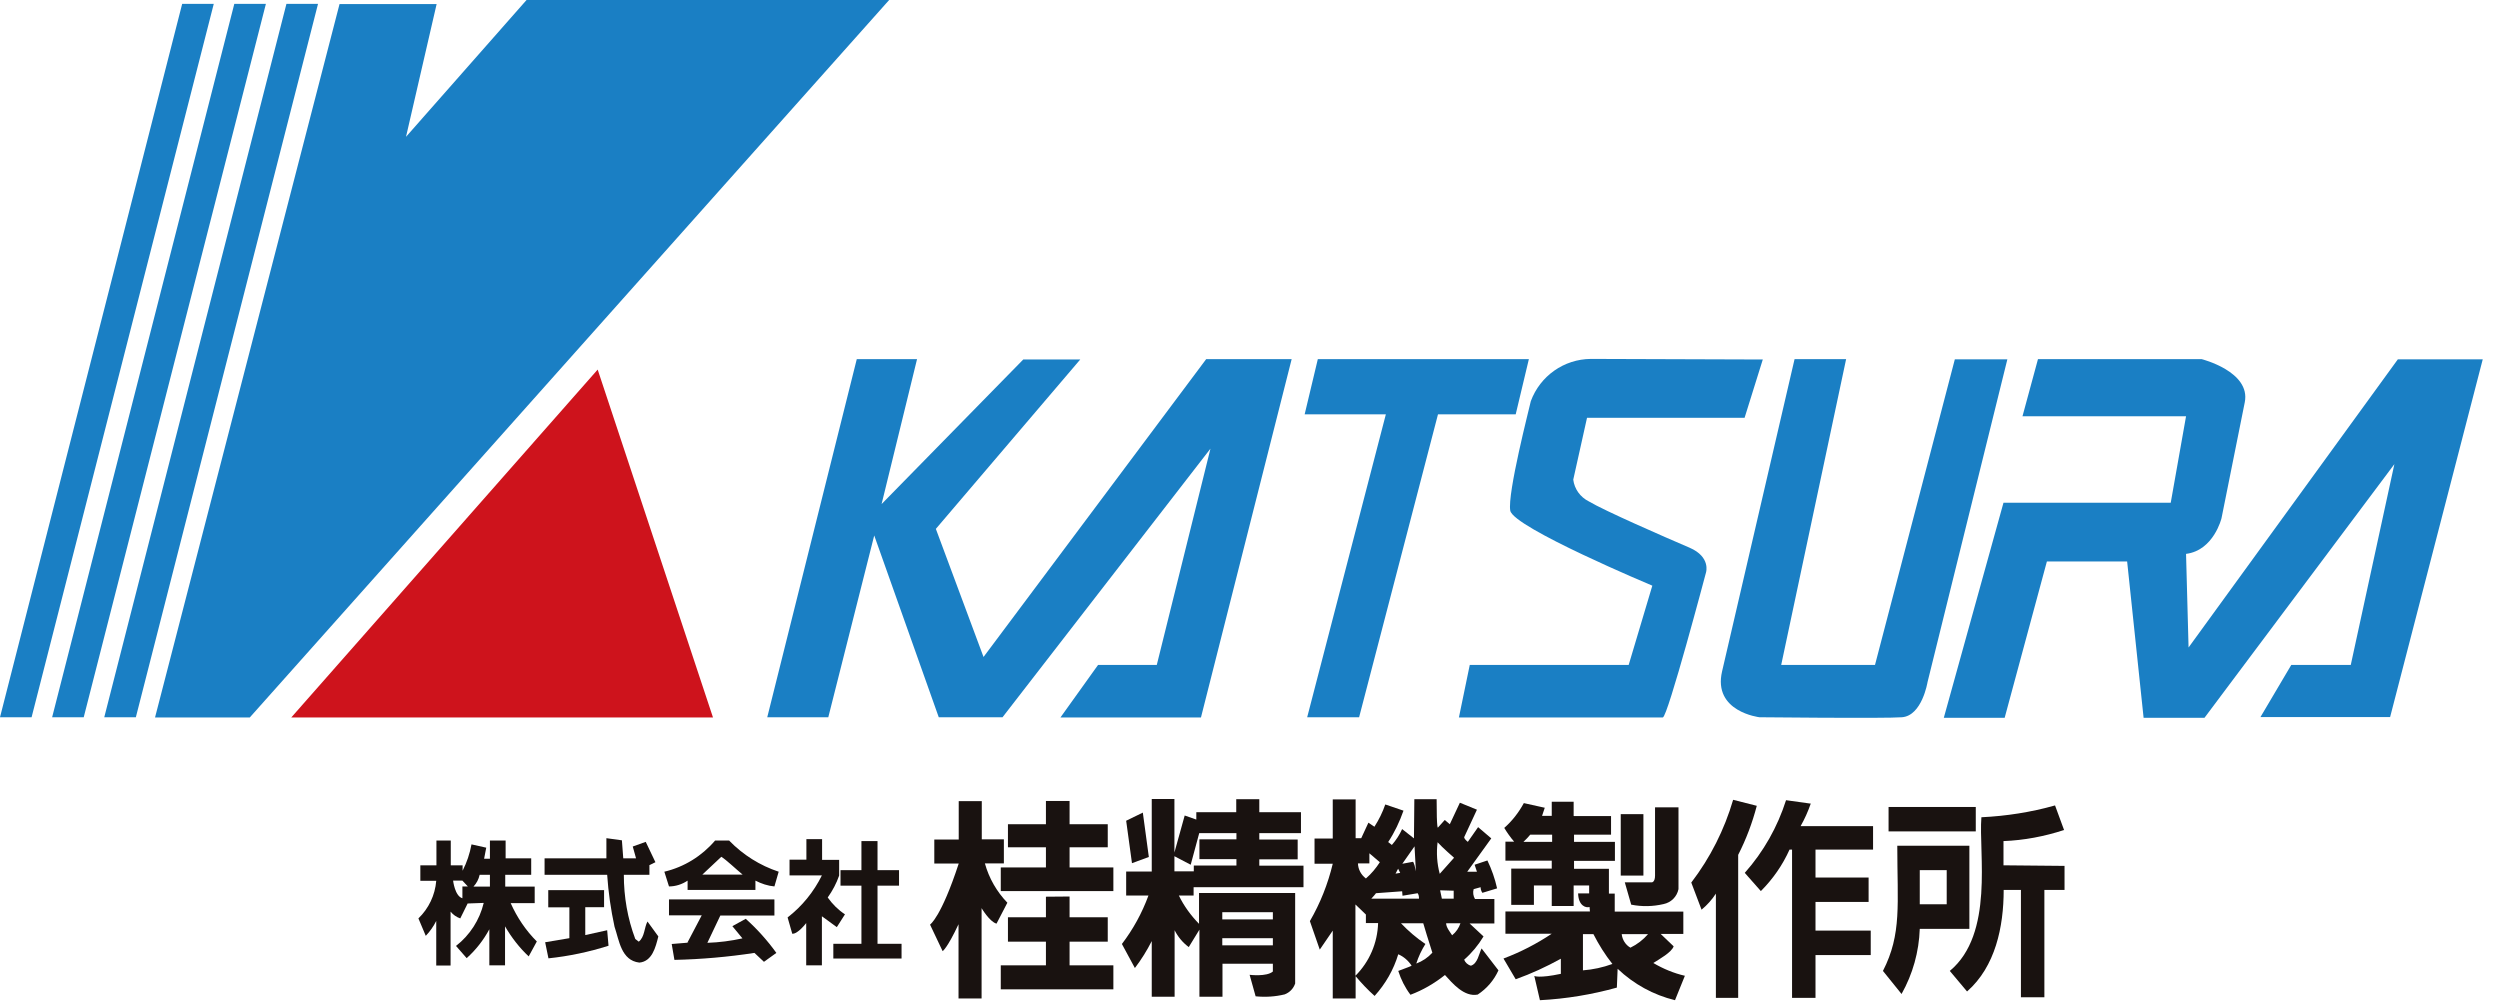 <svg width="129" height="52" viewBox="0 0 129 52" fill="none" xmlns="http://www.w3.org/2000/svg">
<g clip-path="url(#clip0_3563_436)">
<path d="M14.78 0.2L5.38 37.01H7.01L16.41 0.2H14.78Z" fill="#1A7FC4"/>
<path d="M12.09 0.2L2.69 37.01H4.32L13.72 0.2H12.09Z" fill="#1A7FC4"/>
<path d="M9.4 0.2L0 37.01H1.63L11.03 0.2H9.4Z" fill="#1A7FC4"/>
<path d="M27.17 0L20.95 7.06L22.53 0.21H17.52L8 37.02H12.89L45.88 0H27.17Z" fill="#1A7FC4"/>
<path d="M15.03 37.02H36.79L30.84 19.07L15.03 37.02Z" fill="#CE131C"/>
<path d="M44.21 18.53L39.59 37.01H42.74L45.11 27.63L48.44 37.01H51.73L62.46 23.15L59.69 34.31H56.66L54.72 37.02H61.97L66.65 18.53H62.24L50.75 33.9L48.29 27.29L55.74 18.55H52.8L45.49 26.01L47.32 18.53H44.21Z" fill="#1A7FC4"/>
<path d="M68 18.53L67.32 21.38H71.51L67.45 37.01H70.13L74.2 21.38H78.21L78.89 18.53H68Z" fill="#1A7FC4"/>
<path d="M81.89 21.56L81.18 24.75C81.24 25.23 81.54 25.65 81.98 25.87C82.78 26.35 85.87 27.7 87.18 28.26C88.29 28.74 88.03 29.54 88.03 29.54C88.03 29.54 86.05 37.02 85.8 37.02H75.28L75.84 34.31H84.04L85.26 30.22C85.26 30.22 78.09 27.22 77.93 26.35C77.77 25.47 78.92 21.03 78.99 20.7C79.47 19.4 80.7 18.53 82.09 18.52C82.65 18.52 90.96 18.55 90.96 18.55L90.02 21.56H81.89Z" fill="#1A7FC4"/>
<path d="M92.61 18.53H95.26L91.91 34.31H96.75L100.87 18.54H103.58L99.46 35.2C99.46 35.2 99.18 36.93 98.14 37.01C97.27 37.08 90.79 37.01 90.79 37.01C90.79 37.01 88.37 36.73 88.86 34.64C89.35 32.55 92.6 18.53 92.6 18.53" fill="#1A7FC4"/>
<path d="M103.41 25.94H112.01L112.8 21.48H104.36L105.16 18.53H113.6C113.6 18.53 116.15 19.17 115.83 20.76L114.63 26.74C114.63 26.74 114.23 28.4 112.8 28.58L112.93 33.41L123.73 18.54H128.11L123.33 37H116.64L118.23 34.31H121.3L123.55 23.95L113.75 37.04H110.61L109.76 28.97H105.62L103.44 37.04H100.3L103.38 25.94H103.41Z" fill="#1A7FC4"/>
<path d="M42.41 44.37H43.3V45.18C43.16 45.58 42.96 45.96 42.71 46.31C42.95 46.65 43.25 46.95 43.6 47.18L43.18 47.84L42.41 47.28V49.81H41.6V47.63C41.6 47.63 41.16 48.21 40.88 48.18L40.64 47.34C41.39 46.76 41.99 46.02 42.41 45.17H40.74V44.36H41.61V43.3H42.42V44.36L42.41 44.37Z" fill="#191210"/>
<path d="M45.28 43.4V44.9H46.39V45.7H45.28V48.7H46.52V49.46H43V48.7H44.45V45.7H43.37V44.9H44.45V43.4H45.28Z" fill="#191210"/>
<path d="M23.38 45.44C23.38 45.44 23.47 46.24 23.86 46.35V45.74H24.14L23.86 45.44H23.38ZM24.75 45.14C24.7 45.37 24.59 45.58 24.43 45.75H25.28V45.14H24.76H24.75ZM26.07 44.29H27.41V45.14H26.07V45.75H27.59V46.6H26.35C26.68 47.34 27.13 48.01 27.7 48.58L27.28 49.35C26.8 48.9 26.39 48.37 26.06 47.8V49.81H25.25V47.95C24.95 48.51 24.55 49.02 24.08 49.44L23.53 48.81C24.24 48.26 24.75 47.47 24.96 46.59L24.13 46.62L23.75 47.39C23.55 47.32 23.38 47.2 23.25 47.04V49.82H22.51V47.52C22.37 47.8 22.19 48.06 21.97 48.29L21.59 47.39C22.12 46.88 22.45 46.19 22.51 45.45H21.69V44.65H22.52V43.37H23.26V44.65H23.87V44.93C24.09 44.5 24.24 44.05 24.33 43.57L25.09 43.74L24.98 44.31H25.28V43.37H26.09V44.3L26.07 44.29Z" fill="#191210"/>
<path d="M32.15 44.29H32.82L32.65 43.68L33.32 43.44L33.82 44.49L33.51 44.64V45.14H32.19C32.19 46.27 32.38 47.39 32.78 48.45L32.96 48.59C33.27 48.35 33.24 47.86 33.41 47.55L33.97 48.32C33.83 48.88 33.65 49.61 32.99 49.67C32.05 49.56 31.95 48.52 31.71 47.82C31.52 46.94 31.39 46.04 31.33 45.14H28.1V44.29H31.29V43.25L32.09 43.36L32.16 44.29H32.15Z" fill="#191210"/>
<path d="M31.17 45.92V46.81H30.2V48.25L31.33 48L31.4 48.8C30.39 49.12 29.36 49.34 28.3 49.45L28.13 48.62L29.38 48.41V46.82H28.29V45.93H31.18L31.17 45.92Z" fill="#191210"/>
<path d="M37.22 44.21L36.24 45.13H38.32C37.98 44.85 37.48 44.37 37.22 44.21ZM37.63 43.38C38.34 44.11 39.21 44.66 40.18 44.98L39.96 45.74C39.62 45.71 39.29 45.6 38.98 45.44V45.92H35.48V45.44C35.2 45.63 34.86 45.74 34.52 45.74L34.28 44.98C35.3 44.74 36.22 44.17 36.9 43.37H37.63V43.38Z" fill="#191210"/>
<path d="M39.96 46.42V47.24H37.17L36.5 48.65C37.11 48.63 37.72 48.55 38.31 48.42L37.79 47.79L38.48 47.41C39.07 47.94 39.6 48.53 40.06 49.17L39.42 49.63L38.93 49.17C37.56 49.38 36.18 49.5 34.8 49.53L34.66 48.71C35.95 48.61 35.47 48.64 35.47 48.64L36.21 47.23H34.52V46.41H39.95L39.96 46.42Z" fill="#191210"/>
<path d="M90.65 41.58C90.42 42.46 90.1 43.31 89.69 44.11V51.49H88.54V46.11C88.34 46.42 88.09 46.7 87.8 46.94L87.27 45.54C88.25 44.26 88.98 42.81 89.43 41.27L90.65 41.58Z" fill="#191210"/>
<path d="M93.43 41.48C93.29 41.88 93.12 42.26 92.91 42.63H96.65V43.84H93.68V45.28H96.42V46.54H93.68V48.02H96.53V49.28H93.68V51.49H92.47V43.84H92.34C91.98 44.64 91.48 45.36 90.86 45.98L90.03 45.04C91 43.95 91.72 42.67 92.16 41.29L93.45 41.47L93.43 41.48Z" fill="#191210"/>
<path d="M106.5 42.83C105.49 43.16 104.44 43.36 103.38 43.4V44.65L106.53 44.68V45.92H105.49V51.46H104.28V45.92H103.39C103.39 47.83 102.96 49.88 101.5 51.16L100.61 50.1C102.91 48.19 102.09 44.01 102.24 42.17C103.52 42.11 104.8 41.91 106.04 41.56L106.51 42.84L106.5 42.83Z" fill="#191210"/>
<path d="M101.95 41.64H97.45V42.9H101.95V41.64Z" fill="#191210"/>
<path d="M99.06 46.66H100.45V44.9H99.06V46.66ZM101.62 47.93H99.06C99.02 49.11 98.7 50.26 98.12 51.29L97.16 50.1C98.14 48.19 97.9 46.66 97.9 43.64H101.62V47.93Z" fill="#191210"/>
<path d="M50.65 43.31H51.8V44.55H50.82C51.03 45.31 51.43 46.01 51.98 46.58L51.42 47.66C51.06 47.56 50.65 46.86 50.65 46.86V51.52H49.46V47.69C48.88 48.93 48.64 49.08 48.64 49.08L47.99 47.71C47.99 47.71 48.56 47.34 49.47 44.56H48.21V43.32H49.47V41.34H50.66V43.31H50.65Z" fill="#191210"/>
<path d="M55.19 42.53H57.16V43.72H55.19V44.76H57.45V45.98H51.64V44.76H53.97V43.72H52.01V42.53H53.97V41.33H55.19V42.53Z" fill="#191210"/>
<path d="M55.19 46.26V47.33H57.16V48.59H55.19V49.81H57.45V51.05H51.64V49.81H53.97V48.59H52.01V47.33H53.97V46.27L55.19 46.26Z" fill="#191210"/>
<path d="M86.61 41.66V45.88C86.53 46.27 86.23 46.57 85.84 46.65C85.29 46.78 84.72 46.79 84.17 46.68L83.84 45.53H85.23C85.23 45.53 85.4 45.53 85.4 45.18V41.66H86.6H86.61Z" fill="#191210"/>
<path d="M84.8 42.01H83.63V45.18H84.8V42.01Z" fill="#191210"/>
<path d="M83.68 48.2C83.71 48.49 83.88 48.76 84.13 48.9C84.48 48.73 84.79 48.49 85.04 48.2H83.68ZM81.68 48.2V50.07C82.2 50.03 82.71 49.92 83.2 49.74C82.82 49.26 82.5 48.75 82.22 48.2H81.68ZM78.96 43.07C78.85 43.2 78.74 43.32 78.61 43.44H80.09V43.07H78.96ZM81.22 42.11H83.13V43.07H81.22V43.44H83.33V44.42H81.22V44.83H83.02V46.11H83.32V47.04H86.86V48.19H85.69L86.36 48.83C86.26 49.14 85.61 49.5 85.31 49.69C85.82 49.99 86.37 50.22 86.94 50.35L86.43 51.61C85.32 51.34 84.3 50.78 83.47 49.99L83.43 50.96C82.14 51.32 80.81 51.54 79.46 51.61L79.17 50.36C79.17 50.36 79.41 50.49 80.54 50.25V49.47C79.8 49.88 79.02 50.24 78.21 50.53L77.58 49.46C78.46 49.13 79.29 48.7 80.07 48.18H77.68V47.03H82.04L82.02 46.8C81.84 46.86 81.45 46.75 81.43 46.1H82V45.69H81.2V46.75H80.07V45.69H79.15V46.69H77.98V44.82H80.07V44.41H77.68V43.43H78.13C77.94 43.21 77.77 42.97 77.62 42.72C78.03 42.36 78.37 41.92 78.63 41.44L79.71 41.68L79.57 42.1H80.07V41.37H81.2V42.1L81.22 42.11Z" fill="#191210"/>
<path d="M58.97 41.93L59.28 44.22L58.41 44.54L58.11 42.35L58.97 41.93Z" fill="#191210"/>
<path d="M63.07 48.78H65.68V48.41H63.07V48.78ZM63.07 47.44H65.68V47.07H63.07V47.44ZM61.88 42.99L61.44 44.62L60.6 44.18V44.96H61.6V44.66H63.8V44.33H61.89V43.31H63.8V42.99H61.89H61.88ZM60.6 41.23V43.99L61.13 42.08L61.73 42.29V41.91H63.79V41.24H64.98V41.91H67.13V42.99H64.98V43.32H66.96V44.34H64.98V44.67H67.26V45.78H61.59V46.21H60.83C61.09 46.75 61.45 47.24 61.87 47.67V46.08H66.83V50.75C66.74 51.01 66.55 51.21 66.29 51.31C65.8 51.43 65.29 51.46 64.79 51.41L64.48 50.3C64.48 50.3 65.36 50.41 65.68 50.13V49.73H63.08V51.43H61.89V47.97L61.34 48.87C61.03 48.64 60.78 48.34 60.61 48V51.43H59.43V48.56C59.18 49.05 58.89 49.52 58.56 49.95L57.89 48.71C58.47 47.95 58.93 47.11 59.26 46.21H58.11V44.97H59.43V41.23H60.61H60.6Z" fill="#191210"/>
<path d="M72.14 44.83L72.01 45.08L72.25 45.04L72.14 44.82V44.83ZM72.35 45.99L70.99 46.09C71.04 46.07 70.76 46.37 70.76 46.37H73.22C73.22 46.27 73.21 46.17 73.15 46.09L72.37 46.22L72.35 45.99ZM74.31 45.94L74.4 46.37H75.01V45.96L74.32 45.94H74.31ZM69.94 46.68V50.35C70.66 49.63 71.08 48.66 71.11 47.63H70.48V47.19L69.94 46.67V46.68ZM73.44 47.64H72.29C72.67 48.04 73.09 48.4 73.55 48.71C73.35 49.03 73.19 49.37 73.08 49.72C73.4 49.6 73.68 49.41 73.91 49.16C73.77 48.75 73.44 47.64 73.44 47.64ZM74.62 47.64C74.62 47.85 74.82 48.09 74.93 48.26C75.13 48.1 75.28 47.88 75.36 47.64H74.62ZM70.66 44.03V44.55H70.07C70.08 44.86 70.23 45.14 70.48 45.33C70.76 45.09 71 44.8 71.2 44.49L70.66 44.03ZM72.99 43.67L72.36 44.57L72.9 44.47C72.9 44.47 72.96 44.43 73.06 44.96L72.99 43.67ZM74.18 43.46C74.11 44.01 74.15 44.56 74.29 45.09L75.03 44.26C75.03 44.26 74.42 43.73 74.18 43.46ZM69.95 41.23V43.25H70.24L70.61 42.45L70.92 42.66C71.15 42.3 71.34 41.92 71.48 41.51L72.42 41.83C72.22 42.4 71.96 42.95 71.63 43.45L71.82 43.6C72.04 43.35 72.22 43.07 72.35 42.78L72.96 43.26L72.98 41.24H74.13C74.13 42.89 74.2 42.7 74.2 42.7L74.55 42.31L74.81 42.53L75.33 41.42L76.21 41.78L75.55 43.2C75.55 43.27 75.65 43.37 75.74 43.44L76.27 42.68L76.95 43.26L75.71 44.98H76.21L76.09 44.62L76.75 44.4C76.97 44.86 77.14 45.34 77.25 45.84L76.49 46.07C76.43 45.98 76.4 45.88 76.4 45.78L76.04 45.88C75.99 46.05 76.02 46.24 76.11 46.39H77.11V47.65H75.83L76.55 48.32C76.28 48.77 75.94 49.18 75.55 49.52C75.61 49.67 75.74 49.79 75.9 49.83C76.25 49.72 76.31 49.22 76.45 48.94L77.32 50.07C77.09 50.58 76.72 51.01 76.25 51.32C75.55 51.46 74.94 50.73 74.56 50.31C74.02 50.74 73.42 51.09 72.78 51.33C72.5 50.96 72.29 50.54 72.15 50.1C72.39 50 72.64 49.93 72.84 49.83C72.67 49.57 72.43 49.36 72.15 49.24C71.91 50.04 71.49 50.77 70.93 51.39C70.58 51.08 70.25 50.73 69.95 50.37V51.52H68.77V48.02L68.1 49L67.59 47.53C68.13 46.6 68.52 45.61 68.77 44.57H67.83V43.27H68.77V41.25H69.94L69.95 41.23Z" fill="#191210"/>
</g>
<defs>
<clipPath id="clip0_3563_436">
<rect width="128.13" height="51.63" fill="white"/>
</clipPath>
</defs>
</svg>
